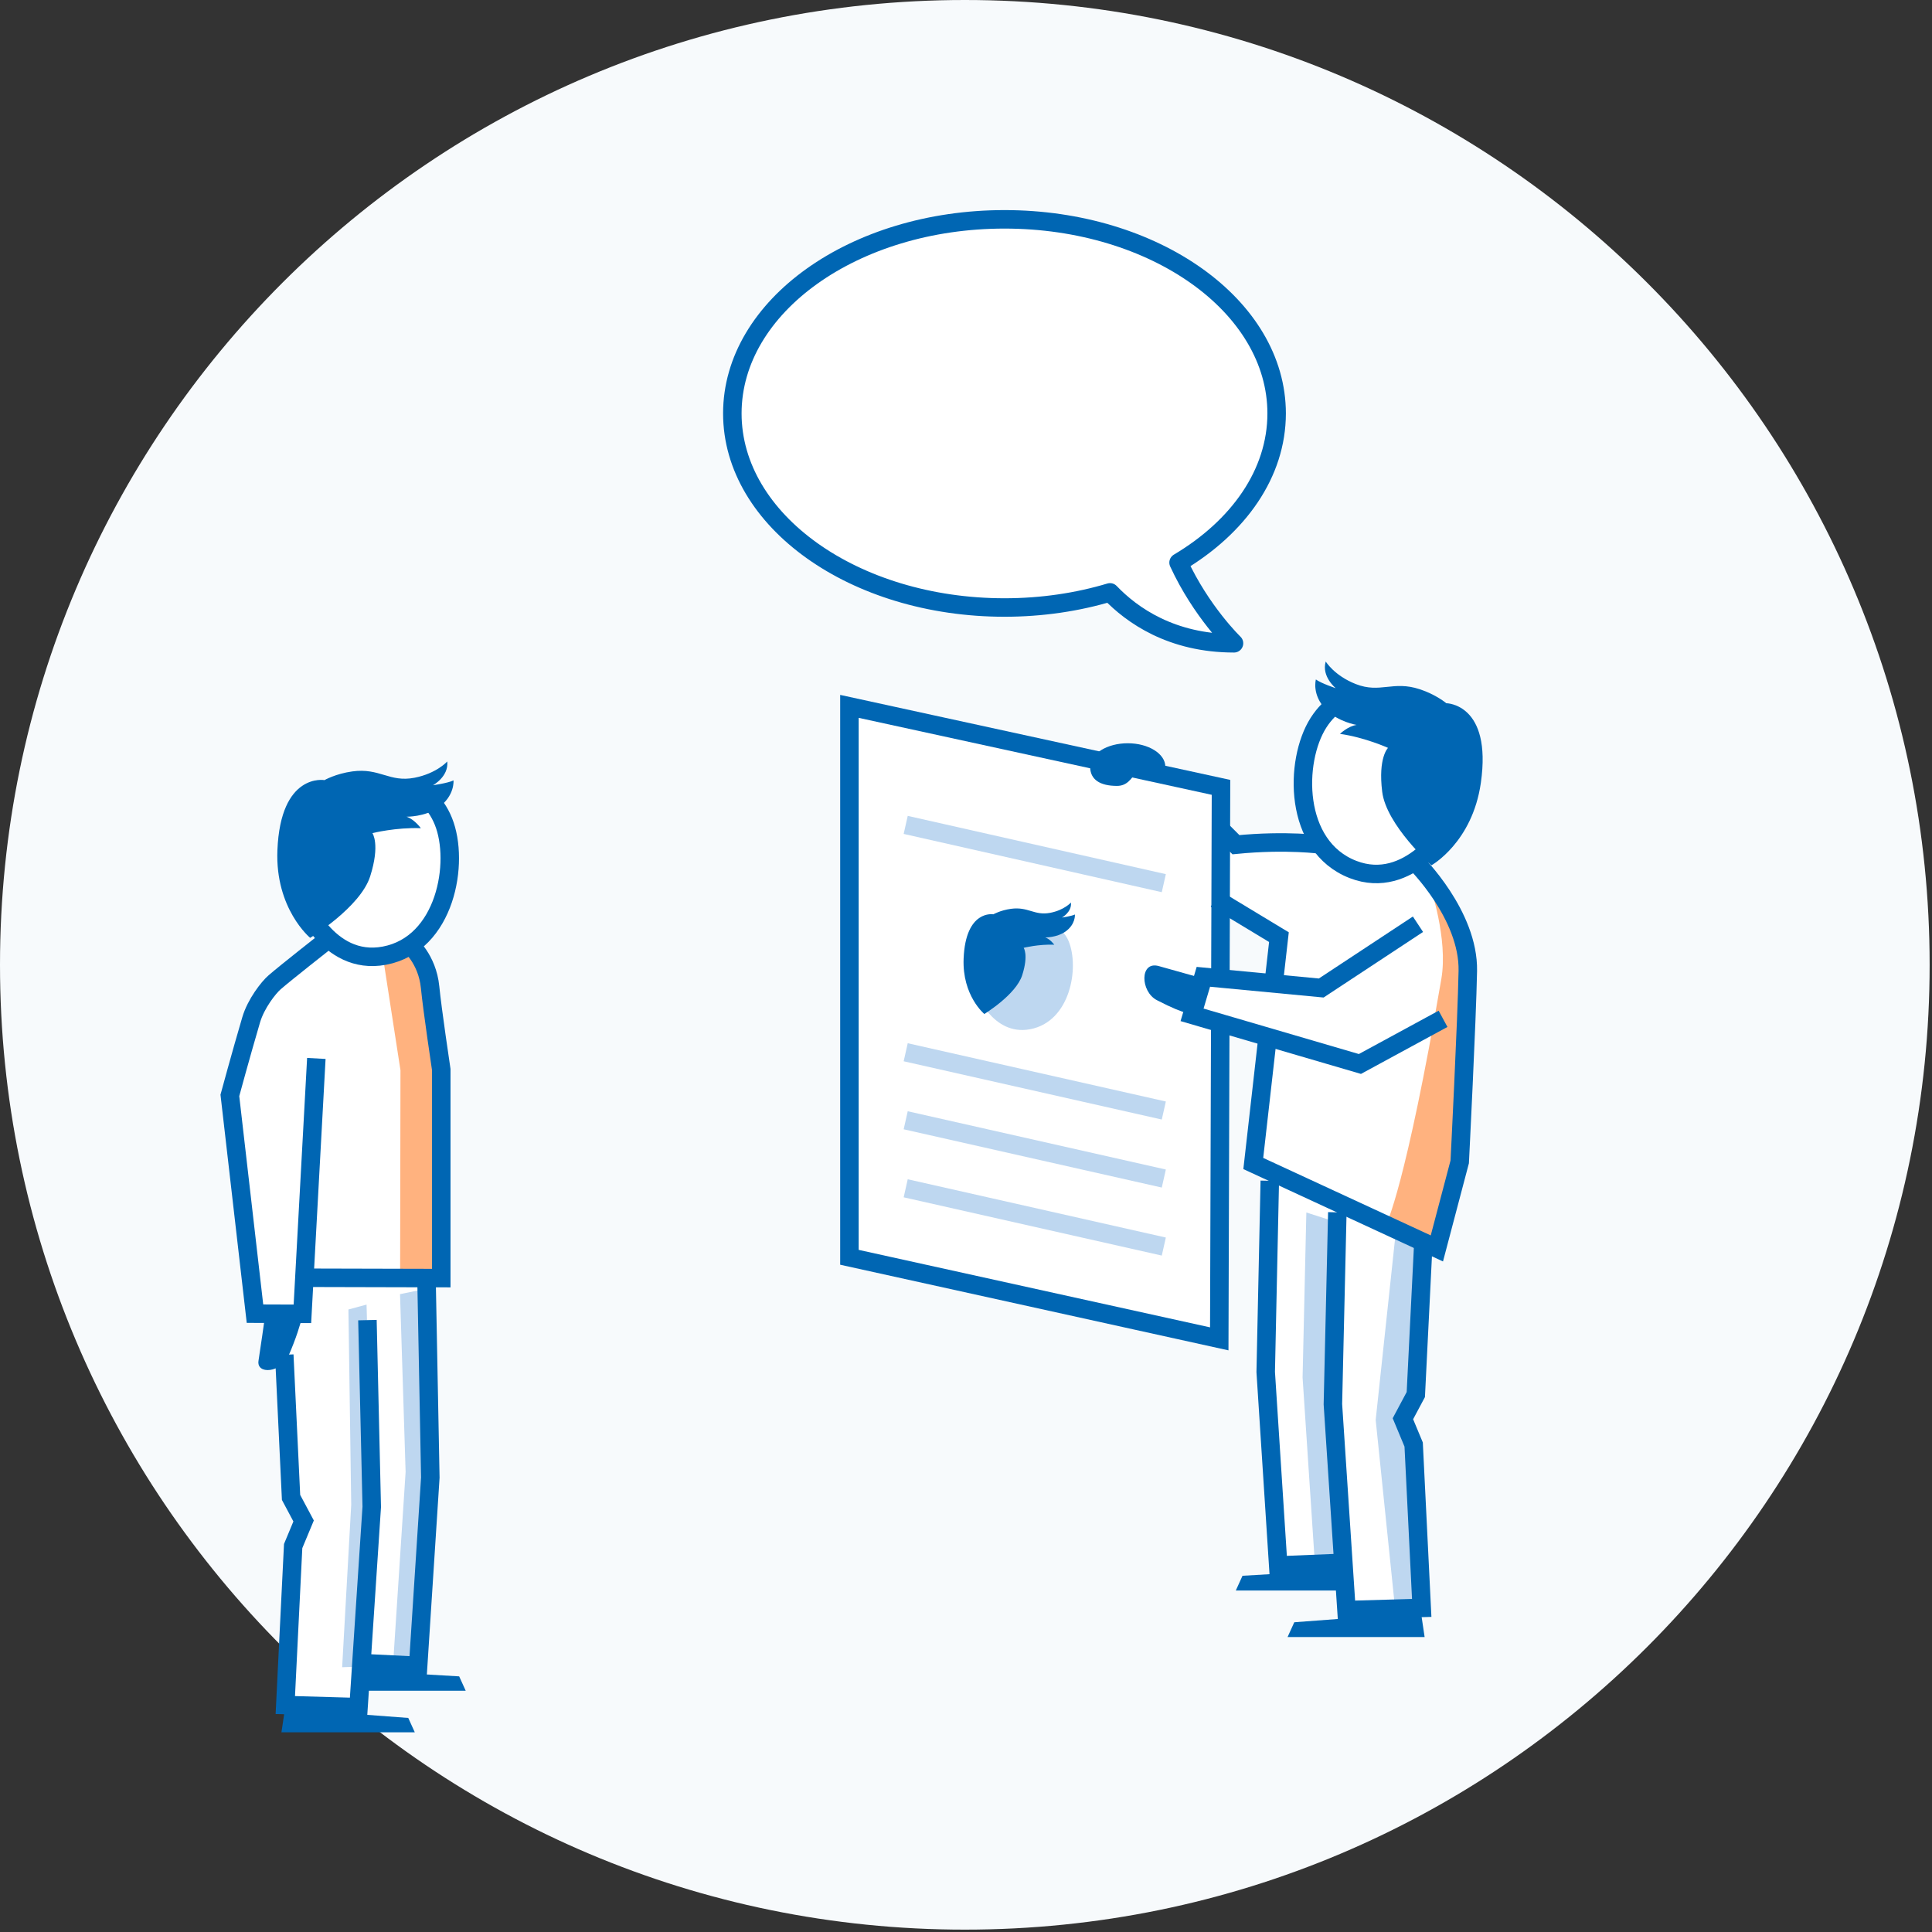 <?xml version="1.0" encoding="UTF-8"?>
<svg width="209px" height="209px" viewBox="0 0 209 209" version="1.1" xmlns="http://www.w3.org/2000/svg" xmlns:xlink="http://www.w3.org/1999/xlink">
    <rect x="0" y="0" width="209" height="209" fill="#333333" stroke="none"/>
    <title>illu_personen-mit-dokument-und-sprechblase-im-kreis_duotone</title>
    <g id="Symbols" stroke="none" stroke-width="1" fill="none" fill-rule="evenodd">
        <g id="Group-91">
            <path d="M0,104.372 C0,46.729 46.729,0 104.372,0 C162.015,0 208.744,46.729 208.744,104.372 C208.744,162.015 162.015,208.744 104.372,208.744 C46.729,208.744 0,162.015 0,104.372" id="Fill-1" fill="#F7FAFC"></path>
            <path d="M153.16,93.315 C153.16,93.315 158.897,98.975 158.785,105.031 C158.688,110.337 157.91,125.687 157.91,125.687 L155.438,135.053 L135.578,125.865 L138.352,101.378 L131.491,97.232 L132.034,91.028 L150.569,91.028 L153.16,93.315 Z" id="Fill-3" fill="#FFFFFF"></path>
            <polygon id="Fill-5" fill="#FFFFFF" points="132.085 85.175 91.889 76.414 91.889 136.012 131.897 144.835"></polygon>
            <path d="M109.723,23.727 C125.983,23.727 139.164,33.127 139.164,44.724 C139.164,51.211 135.037,57.01 128.555,60.861 C131.008,66.183 134.553,69.59 134.553,69.59 C127.797,69.59 123.515,66.564 121.139,64.082 C117.628,65.135 113.771,65.719 109.723,65.719 C93.463,65.719 80.282,56.319 80.282,44.724 C80.282,33.127 93.463,23.727 109.723,23.727" id="Fill-7" fill="#FFFFFF"></path>
            <line x1="91.98" y1="76.627" x2="131.857" y2="85.291" id="Fill-9" fill="#FFFFFF"></line>
            <line x1="97.977" y1="128.547" x2="125.899" y2="134.85" id="Stroke-11" stroke="#BED7F0" stroke-width="2"></line>
            <line x1="97.977" y1="121.189" x2="125.899" y2="127.492" id="Stroke-13" stroke="#BED7F0" stroke-width="2"></line>
            <line x1="97.977" y1="113.831" x2="125.899" y2="120.134" id="Stroke-15" stroke="#BED7F0" stroke-width="2"></line>
            <line x1="97.977" y1="89.236" x2="125.899" y2="95.539" id="Stroke-17" stroke="#BED7F0" stroke-width="2"></line>
            <polygon id="Stroke-19" stroke="#0066B3" stroke-width="2" points="132.085 85.175 91.889 76.414 91.889 136.012 131.897 144.835"></polygon>
            <path d="M113.109,99.284 C113.109,99.284 115.007,100.332 115.614,101.838 C116.777,104.72 115.779,110.521 111.433,111.341 C107.353,112.109 105.532,107.275 105.532,107.275 L113.109,99.284 Z" id="Fill-21" fill="#BED7F0"></path>
            <path d="M115.853,97.634 C115.853,97.634 115.127,98.453 113.617,98.746 C111.896,99.081 111.24,98.057 109.366,98.314 C108.23,98.469 107.461,98.908 107.461,98.908 C107.461,98.908 104.457,98.372 104.242,103.704 C104.082,107.708 106.482,109.691 106.482,109.691 C106.482,109.691 109.913,107.605 110.585,105.483 C111.281,103.286 110.737,102.533 110.737,102.533 C110.737,102.533 112.355,102.128 114.048,102.196 C114.048,102.196 113.612,101.588 113.068,101.409 C113.068,101.409 114.307,101.435 115.236,100.79 C116.383,99.994 116.28,98.929 116.28,98.929 C115.884,99.119 114.876,99.259 114.876,99.259 C114.876,99.259 115.963,98.673 115.853,97.634" id="Fill-23" fill="#0066B3"></path>
            <polygon id="Fill-25" fill="#FFFFFF" points="154.284 129.19 137.305 127.794 136.957 148.607 138.119 169.54 145.097 169.306 145.795 174.307 153.586 174.075 152.888 156.631 151.725 153.258 153.005 150.817"></polygon>
            <polygon id="Fill-27" fill="#BED7F0" points="151.319 130.233 154.168 130.587 153.296 150.467 151.784 153.492 152.831 155.933 153.819 173.9 150.912 173.959 148.819 153.608"></polygon>
            <polygon id="Fill-29" fill="#BED7F0" points="141.318 131.164 144.4 132.152 144.225 151.282 145.214 169.017 142.248 169.249 140.911 149.015"></polygon>
            <polyline id="Stroke-31" stroke="#0066B3" stroke-width="2" points="154.168 130.586 153.16 150.859 151.764 153.476 152.927 156.267 153.799 173.942 145.659 174.175 144.19 151.905 144.67 131.148"></polyline>
            <path d="M146.213,75.793 C146.213,75.793 143.121,77.246 142.03,79.55 C139.942,83.961 140.974,93.149 147.713,94.832 C154.038,96.411 157.336,89.001 157.336,89.001 L146.213,75.793 Z" id="Fill-33" fill="#FFFFFF"></path>
            <path d="M149.984,132.394 L155.516,135.114 L157.763,125.675 C157.763,125.675 159.268,104.603 158.313,101.888 C157.357,99.171 154.693,95.837 154.693,95.837 C154.693,95.837 156.671,101.54 155.923,105.889 C152.062,128.363 149.984,132.394 149.984,132.394" id="Fill-35" fill="#FFB27F"></path>
            <path d="M145.713,75.488 C145.713,75.488 143.988,76.044 142.622,78.196 C140.005,82.315 139.894,91.56 146.374,94.062 C152.456,96.41 156.643,89.464 156.643,89.464" id="Stroke-37" stroke="#0066B3" stroke-width="2"></path>
            <path d="M143.415,71.559 C143.415,71.559 144.333,73.084 146.663,73.999 C149.316,75.041 150.669,73.597 153.59,74.561 C155.361,75.144 156.461,76.073 156.461,76.073 C156.461,76.073 161.425,76.102 160.195,84.694 C159.271,91.144 154.848,93.608 154.848,93.608 C154.848,93.608 149.976,89.258 149.525,85.665 C149.06,81.95 150.153,80.904 150.153,80.904 C150.153,80.904 147.684,79.779 144.956,79.388 C144.956,79.388 145.833,78.544 146.755,78.421 C146.755,78.421 144.766,78.094 143.471,76.79 C141.871,75.178 142.35,73.504 142.35,73.504 C142.927,73.927 144.498,74.447 144.498,74.447 C144.498,74.447 142.933,73.189 143.415,71.559" id="Fill-39" fill="#0066B3"></path>
            <path d="M153.16,93.315 C153.16,93.315 158.897,98.975 158.785,105.031 C158.688,110.337 157.91,125.687 157.91,125.687 L155.438,135.053 L135.578,125.865 L138.352,101.378 L131.491,97.232" id="Stroke-41" stroke="#0066B3" stroke-width="2"></path>
            <path d="M143.004,91.377 C143.004,91.377 139.205,90.834 133.701,91.377 L131.995,89.671" id="Stroke-43" stroke="#0066B3" stroke-width="2"></path>
            <path d="M129.72,105.733 C129.72,105.733 126.838,104.927 125.358,104.509 C123.279,103.923 123.347,107.258 125.148,108.195 C128.553,109.965 129.073,109.655 129.073,109.655 L129.72,105.733 Z" id="Fill-45" fill="#0066B3"></path>
            <polygon id="Fill-47" fill="#FFFFFF" points="142.772 106.766 130.212 105.603 128.894 109.596 147.075 115.062"></polygon>
            <polyline id="Stroke-49" stroke="#0066B3" stroke-width="2" points="153.393 99.982 142.927 106.881 130.178 105.669 128.955 109.782 147.113 115.099 156.106 110.215"></polyline>
            <path d="M117.929,82.943 C117.929,84.345 119.01,85.017 120.831,85.017 C123.078,85.017 122.421,81.839 126.064,82.943 C126.064,81.541 124.243,80.404 121.996,80.404 C119.75,80.404 117.929,81.541 117.929,82.943" id="Fill-51" fill="#0066B3"></path>
            <polyline id="Stroke-53" stroke="#0066B3" stroke-width="2" points="144.981 169.074 138.274 169.348 136.922 148.417 137.364 127.736"></polyline>
            <polygon id="Fill-55" fill="#0066B3" points="139.286 177.092 154.113 177.092 153.721 174.461 140.013 175.493"></polygon>
            <polygon id="Fill-57" fill="#0066B3" points="133.685 172.062 145.27 172.062 144.878 169.852 134.412 170.463"></polygon>
            <polygon id="Fill-59" fill="#FFFFFF" points="35.692 101.28 27.998 107.918 24.754 118.479 27.62 142.167 32.901 141.94 33.127 138.169 47.762 138.169 47.762 115.537 45.348 102.26"></polygon>
            <polygon id="Fill-61" fill="#FFFFFF" points="29.997 138.131 46.216 138.169 46.782 159.668 45.424 180.074 39.389 179.772 38.936 184.563 31.016 184.223 31.808 167.325 32.901 164.308 31.619 161.592"></polygon>
            <path d="M43.284,138.146 L47.697,138.221 L47.735,115.817 C47.735,115.817 46.716,105.708 46.037,104.728 C45.358,103.747 44.378,102.049 44.378,102.049 L41.398,103.333 L43.322,115.779 L43.284,138.146 Z" id="Fill-63" fill="#FFB27F"></path>
            <polygon id="Fill-65" fill="#BED7F0" points="46.216 139.394 43.274 139.999 43.878 159.234 42.52 180.054 45.462 180.054 46.744 159.007"></polygon>
            <polygon id="Fill-67" fill="#BED7F0" points="39.653 141.13 37.692 141.657 37.994 162.78 37.013 180.357 39.276 180.281 40.257 162.629"></polygon>
            <polyline id="Stroke-69" stroke="#0066B3" stroke-width="2" points="30.752 146.56 31.486 161.988 32.844 164.535 31.713 167.249 30.864 184.45 38.785 184.675 40.215 163.006 39.748 142.808"></polyline>
            <polyline id="Stroke-71" stroke="#0066B3" stroke-width="2" points="39.464 179.923 45.235 180.206 46.551 159.838 46.14 138.414"></polyline>
            <polygon id="Fill-73" fill="#0066B3" points="44.873 187.4 30.446 187.4 30.828 184.838 44.166 185.844"></polygon>
            <polygon id="Fill-75" fill="#0066B3" points="50.38 182.902 39.107 182.902 39.489 180.753 49.673 181.346"></polygon>
            <path d="M44.143,84.961 C44.143,84.961 47.043,86.563 47.971,88.863 C49.748,93.267 48.223,102.132 41.581,103.383 C35.347,104.558 32.566,97.171 32.566,97.171 L44.143,84.961 Z" id="Fill-77" fill="#FFFFFF"></path>
            <path d="M45.49,85.727 C45.49,85.727 47.043,86.562 47.97,88.864 C49.747,93.267 48.222,102.132 41.581,103.383 C35.346,104.558 32.565,97.171 32.565,97.171" id="Stroke-79" stroke="#0066B3" stroke-width="2"></path>
            <path d="M48.383,82.374 C48.383,82.374 47.235,83.669 44.845,84.135 C42.121,84.665 41.082,83.043 38.116,83.45 C36.32,83.695 35.102,84.391 35.102,84.391 C35.102,84.391 30.347,83.543 30.009,91.981 C29.755,98.317 33.553,101.454 33.553,101.454 C33.553,101.454 38.982,98.153 40.047,94.793 C41.148,91.32 40.286,90.126 40.286,90.126 C40.286,90.126 42.848,89.487 45.527,89.593 C45.527,89.593 44.836,88.632 43.976,88.35 C43.976,88.35 45.937,88.388 47.407,87.368 C49.222,86.109 49.059,84.422 49.059,84.422 C48.432,84.725 46.837,84.945 46.837,84.945 C46.837,84.945 48.556,84.019 48.383,82.374" id="Fill-81" fill="#0066B3"></path>
            <path d="M28.612,142.767 C28.612,142.767 28.205,145.695 27.966,147.195 C27.721,148.723 30.41,148.518 31.211,146.67 C32.854,142.885 32.993,140.837 32.993,140.837 L28.612,142.767 Z" id="Fill-83" fill="#0066B3"></path>
            <path d="M33.411,138.226 L47.735,138.262 L47.735,115.704 C47.735,115.704 46.764,109.224 46.528,106.802 C46.226,103.71 44.265,102.126 44.265,102.126" id="Stroke-85" stroke="#0066B3" stroke-width="2"></path>
            <path d="M35.136,101.899 C35.136,101.899 30.965,105.176 29.714,106.258 C29.05,106.833 27.685,108.572 27.168,110.332 C26.036,114.179 24.867,118.498 24.867,118.498 L27.583,142.11 L32.713,142.128 L34.221,114.5" id="Stroke-87" stroke="#0066B3" stroke-width="2"></path>
            <path d="M108.664,23.727 C124.924,23.727 138.105,33.127 138.105,44.724 C138.105,51.211 133.977,57.01 127.496,60.861 C129.949,66.183 133.493,69.59 133.493,69.59 C126.737,69.59 122.456,66.564 120.079,64.082 C116.569,65.135 112.712,65.719 108.664,65.719 C92.404,65.719 79.222,56.319 79.222,44.724 C79.222,33.127 92.404,23.727 108.664,23.727 Z" id="Stroke-89" stroke="#0066B3" stroke-width="2" stroke-linejoin="round"></path>
        </g>
    </g>
</svg>